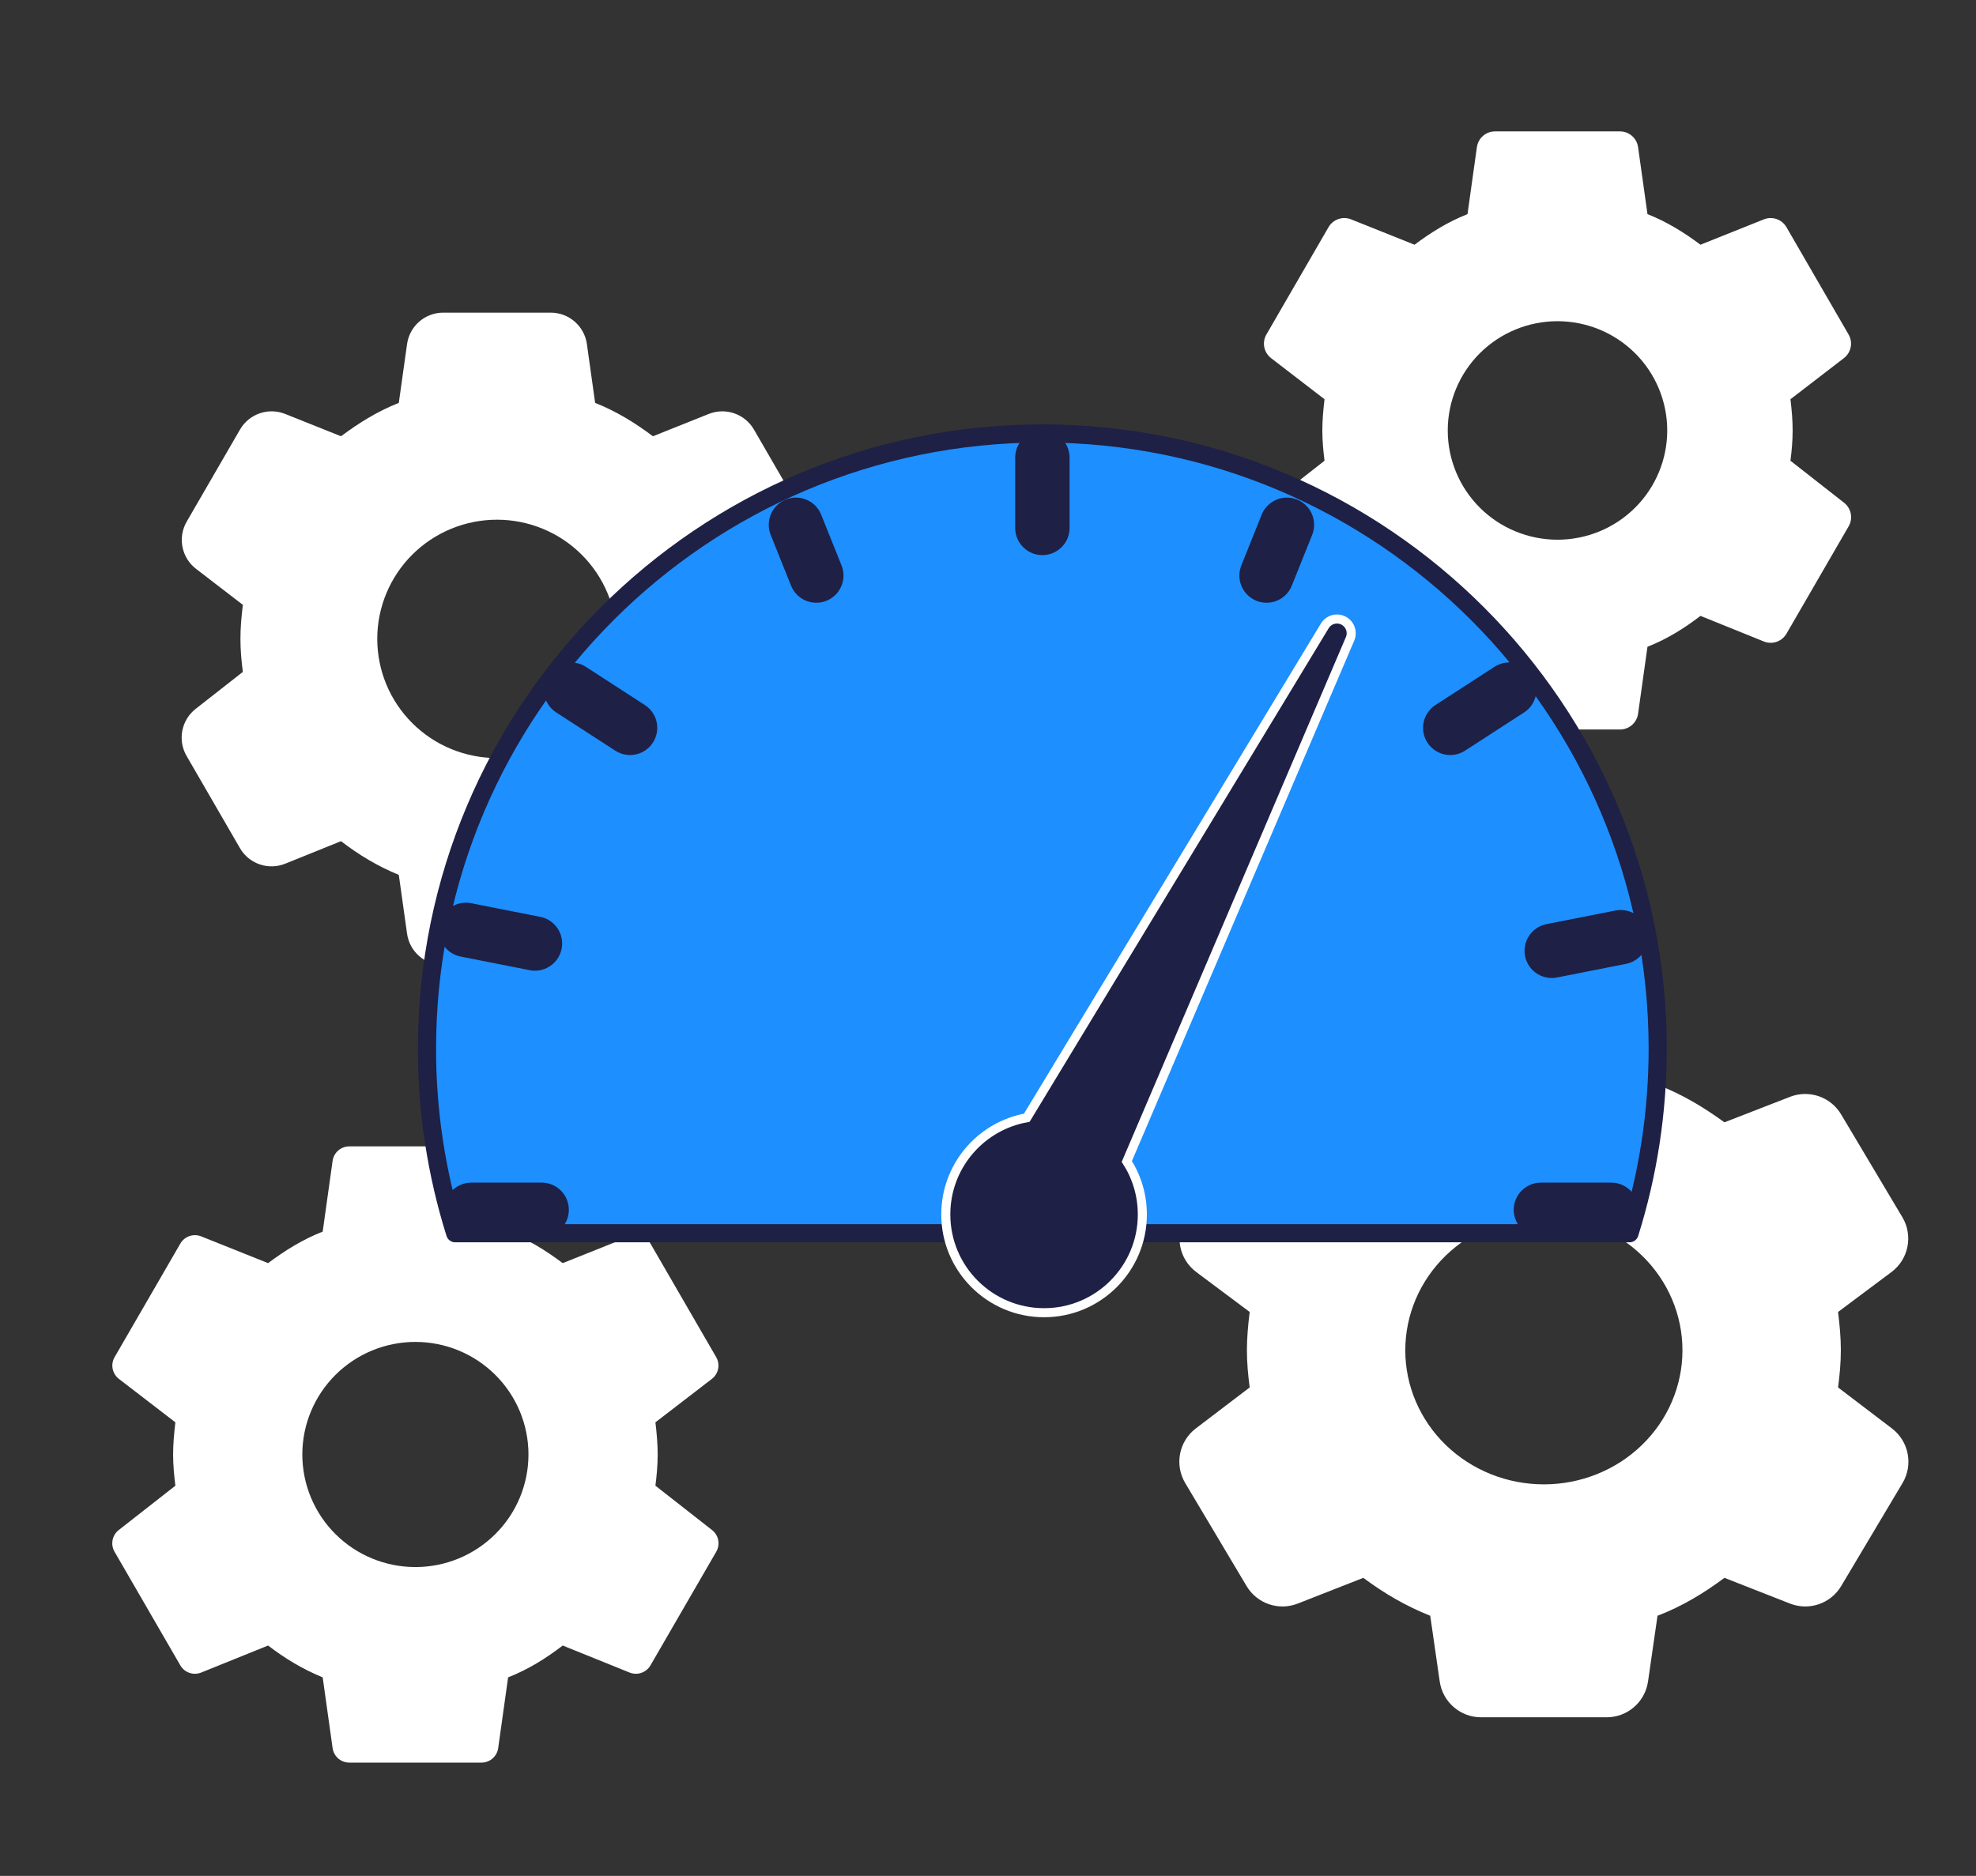 <svg width="218" height="207" viewBox="0 0 218 207" fill="none" xmlns="http://www.w3.org/2000/svg">
<rect x="0" y="0" width="218" height="207" fill="#333333" stroke="none"/>
<path d="M171.828 59.556C175.039 59.556 178.119 58.286 180.389 56.025C182.66 53.764 183.935 50.698 183.935 47.5C183.935 44.303 182.66 41.236 180.389 38.975C178.119 36.714 175.039 35.444 171.828 35.444C168.617 35.444 165.538 36.714 163.267 38.975C160.997 41.236 159.721 44.303 159.721 47.5C159.721 50.698 160.997 53.764 163.267 56.025C165.538 58.286 168.617 59.556 171.828 59.556ZM146.127 50.841C145.989 49.739 145.885 48.637 145.885 47.5C145.885 46.363 145.989 45.227 146.127 44.055L140.23 39.519C139.428 38.902 139.207 37.786 139.714 36.91L146.567 25.07C147.069 24.203 148.131 23.835 149.062 24.207L156.055 27.004C157.853 25.661 159.721 24.49 161.9 23.628L162.937 16.237C163.076 15.241 163.928 14.5 164.934 14.5H178.722C179.728 14.5 180.58 15.241 180.719 16.237L181.756 23.628C183.935 24.49 185.803 25.661 187.602 27.004L194.595 24.207C195.525 23.835 196.587 24.203 197.089 25.07L203.942 36.91C204.449 37.786 204.229 38.902 203.426 39.519L197.529 44.055C197.668 45.227 197.772 46.363 197.772 47.5C197.772 48.637 197.668 49.739 197.529 50.841L203.448 55.479C204.24 56.099 204.454 57.206 203.95 58.077L197.092 69.925C196.589 70.794 195.523 71.161 194.591 70.785L187.602 67.961C185.803 69.339 183.935 70.51 181.756 71.372L180.719 78.763C180.58 79.759 179.728 80.5 178.722 80.5H164.934C163.928 80.5 163.076 79.759 162.937 78.763L161.9 71.372C159.721 70.476 157.853 69.339 156.055 67.961L149.065 70.785C148.134 71.161 147.067 70.794 146.564 69.925L139.706 58.077C139.203 57.206 139.417 56.099 140.208 55.479L146.127 50.841Z" fill="white"/>
<path d="M170.326 163.796C174.381 163.796 178.27 162.238 181.137 159.463C184.004 156.688 185.615 152.924 185.615 149C185.615 145.076 184.004 141.312 181.137 138.537C178.27 135.762 174.381 134.204 170.326 134.204C166.271 134.204 162.382 135.762 159.515 138.537C156.648 141.312 155.037 145.076 155.037 149C155.037 152.924 156.648 156.688 159.515 159.463C162.382 162.238 166.271 163.796 170.326 163.796ZM137.869 153.101C137.695 151.748 137.564 150.395 137.564 149C137.564 147.605 137.695 146.21 137.869 144.772L131.977 140.367C130.087 138.954 129.569 136.342 130.776 134.315L137.533 122.97C138.686 121.035 141.066 120.216 143.165 121.031L150.406 123.846C152.678 122.197 155.037 120.76 157.789 119.703L158.835 112.452C159.162 110.184 161.106 108.5 163.398 108.5H177.254C179.546 108.5 181.49 110.184 181.817 112.452L182.863 119.703C185.615 120.76 187.974 122.197 190.246 123.846L197.487 121.031C199.586 120.216 201.967 121.035 203.119 122.97L209.876 134.315C211.083 136.342 210.565 138.954 208.675 140.367L202.783 144.772C202.958 146.21 203.089 147.605 203.089 149C203.089 150.395 202.958 151.748 202.783 153.101L208.726 157.626C210.591 159.046 211.094 161.639 209.895 163.653L203.126 175.019C201.97 176.958 199.581 177.776 197.48 176.951L190.246 174.112C187.974 175.803 185.615 177.24 182.863 178.297L181.817 185.548C181.49 187.816 179.546 189.5 177.254 189.5H163.398C161.106 189.5 159.162 187.816 158.835 185.548L157.789 178.297C155.037 177.198 152.678 175.803 150.406 174.112L143.172 176.951C141.071 177.776 138.682 176.958 137.527 175.019L130.758 163.653C129.558 161.639 130.061 159.046 131.926 157.626L137.869 153.101Z" fill="white"/>
<path d="M45.828 172.922C49.136 172.922 52.309 171.613 54.648 169.283C56.988 166.954 58.302 163.794 58.302 160.5C58.302 157.206 56.988 154.046 54.648 151.717C52.309 149.387 49.136 148.078 45.828 148.078C42.52 148.078 39.347 149.387 37.008 151.717C34.669 154.046 33.354 157.206 33.354 160.5C33.354 163.794 34.669 166.954 37.008 169.283C39.347 171.613 42.52 172.922 45.828 172.922ZM19.348 163.943C19.206 162.807 19.099 161.671 19.099 160.5C19.099 159.329 19.206 158.158 19.348 156.951L13.119 152.159C12.38 151.591 12.177 150.563 12.644 149.756L19.897 137.225C20.36 136.426 21.338 136.088 22.195 136.431L29.577 139.383C31.43 137.999 33.354 136.792 35.6 135.905L36.694 128.1C36.823 127.182 37.607 126.5 38.534 126.5H53.123C54.049 126.5 54.834 127.182 54.962 128.1L56.057 135.905C58.302 136.792 60.227 137.999 62.08 139.383L69.462 136.431C70.318 136.088 71.297 136.426 71.759 137.225L79.012 149.756C79.479 150.563 79.276 151.591 78.537 152.159L72.308 156.951C72.451 158.158 72.558 159.329 72.558 160.5C72.558 161.671 72.451 162.807 72.308 163.943L78.557 168.838C79.286 169.409 79.483 170.43 79.019 171.231L71.762 183.77C71.298 184.571 70.316 184.908 69.459 184.562L62.08 181.581C60.227 183.001 58.302 184.208 56.057 185.095L54.962 192.9C54.834 193.818 54.049 194.5 53.123 194.5H38.534C37.607 194.5 36.823 193.818 36.694 192.9L35.6 185.095C33.354 184.172 31.43 183.001 29.577 181.581L22.198 184.562C21.34 184.908 20.358 184.571 19.894 183.77L12.637 171.231C12.173 170.43 12.37 169.409 13.099 168.838L19.348 163.943Z" fill="white"/>
<path d="M54.828 83.652C58.331 83.652 61.69 82.267 64.167 79.8C66.644 77.334 68.036 73.988 68.036 70.5C68.036 67.012 66.644 63.666 64.167 61.2C61.69 58.733 58.331 57.348 54.828 57.348C51.325 57.348 47.966 58.733 45.489 61.2C43.012 63.666 41.621 67.012 41.621 70.5C41.621 73.988 43.012 77.334 45.489 79.8C47.966 82.267 51.325 83.652 54.828 83.652ZM26.79 74.145C26.639 72.943 26.526 71.74 26.526 70.5C26.526 69.26 26.639 68.02 26.79 66.742L21.629 62.772C20.026 61.539 19.585 59.309 20.598 57.558L26.477 47.401C27.48 45.668 29.603 44.935 31.462 45.678L37.621 48.141C39.583 46.675 41.621 45.398 43.998 44.458L44.908 37.971C45.187 35.98 46.889 34.5 48.899 34.5H60.758C62.767 34.5 64.47 35.98 64.749 37.971L65.658 44.458C68.036 45.398 70.073 46.675 72.036 48.141L78.194 45.678C80.053 44.935 82.176 45.668 83.179 47.401L89.058 57.558C90.071 59.309 89.63 61.539 88.027 62.772L82.866 66.742C83.017 68.02 83.13 69.26 83.13 70.5C83.13 71.74 83.017 72.943 82.866 74.145L88.071 78.223C89.652 79.462 90.08 81.676 89.073 83.415L83.185 93.588C82.179 95.326 80.049 96.058 78.187 95.306L72.036 92.822C70.073 94.325 68.036 95.602 65.658 96.542L64.749 103.029C64.47 105.02 62.767 106.5 60.758 106.5H48.899C46.889 106.5 45.187 105.02 44.908 103.029L43.998 96.542C41.621 95.565 39.583 94.325 37.621 92.822L31.469 95.306C29.608 96.058 27.477 95.326 26.471 93.588L20.583 83.415C19.576 81.676 20.004 79.462 21.585 78.223L26.79 74.145Z" fill="white"/>
<path d="M114.996 47.832C77.502 47.832 47.109 78.225 47.109 115.719C47.099 122.672 48.16 129.537 50.217 136.085H142.988H179.776C181.795 129.656 182.883 122.815 182.883 115.719C182.883 78.225 152.49 47.832 114.996 47.832Z" fill="#1D8FFF"/>
<path d="M114.996 47.832C77.502 47.832 47.109 78.225 47.109 115.719C47.099 122.672 48.16 129.537 50.217 136.085H142.988C145.876 136.085 179.776 136.085 179.776 136.085C181.795 129.656 182.883 122.815 182.883 115.719C182.883 78.225 152.49 47.832 114.996 47.832ZM114.996 47.832V58.282M60.687 74.987L69.088 79.831M167.967 73.256L160.655 78.642" stroke="#1E2045" stroke-width="2" stroke-linecap="round" stroke-linejoin="round"/>
<path d="M51.406 102.611L59.016 104.114" stroke="#1E2045" stroke-width="6" stroke-linecap="round" stroke-linejoin="round"/>
<path d="M52 133.5H59.756" stroke="#1E2045" stroke-width="6" stroke-linecap="round" stroke-linejoin="round"/>
<path d="M170 133.5H177.756" stroke="#1E2045" stroke-width="6" stroke-linecap="round" stroke-linejoin="round"/>
<path d="M115 58.256V50.499" stroke="#1E2045" stroke-width="6" stroke-linecap="round" stroke-linejoin="round"/>
<path d="M63 76.1L69.51 80.316" stroke="#1E2045" stroke-width="6" stroke-linecap="round" stroke-linejoin="round"/>
<path d="M166.508 76.1L159.998 80.316" stroke="#1E2045" stroke-width="6" stroke-linecap="round" stroke-linejoin="round"/>
<path d="M87.812 57.91L90.056 63.51" stroke="#1E2045" stroke-width="6" stroke-linecap="round" stroke-linejoin="round"/>
<path d="M141.977 57.91L139.733 63.51" stroke="#1E2045" stroke-width="6" stroke-linecap="round" stroke-linejoin="round"/>
<path d="M178.805 103.418L171.195 104.92" stroke="#1E2045" stroke-width="6" stroke-linecap="round" stroke-linejoin="round"/>
<path d="M146.156 69.065C146.583 68.36 147.483 68.105 148.217 68.481C148.95 68.858 149.268 69.738 148.944 70.496L124.313 128.164C125.397 129.852 126.027 131.86 126.027 134.014C126.027 140.001 121.173 144.855 115.186 144.855C109.198 144.855 104.344 140.001 104.344 134.014L104.355 133.509C104.59 128.398 108.362 124.214 113.279 123.341L146.156 69.065Z" fill="#1E2045" stroke="white"/>
</svg>
